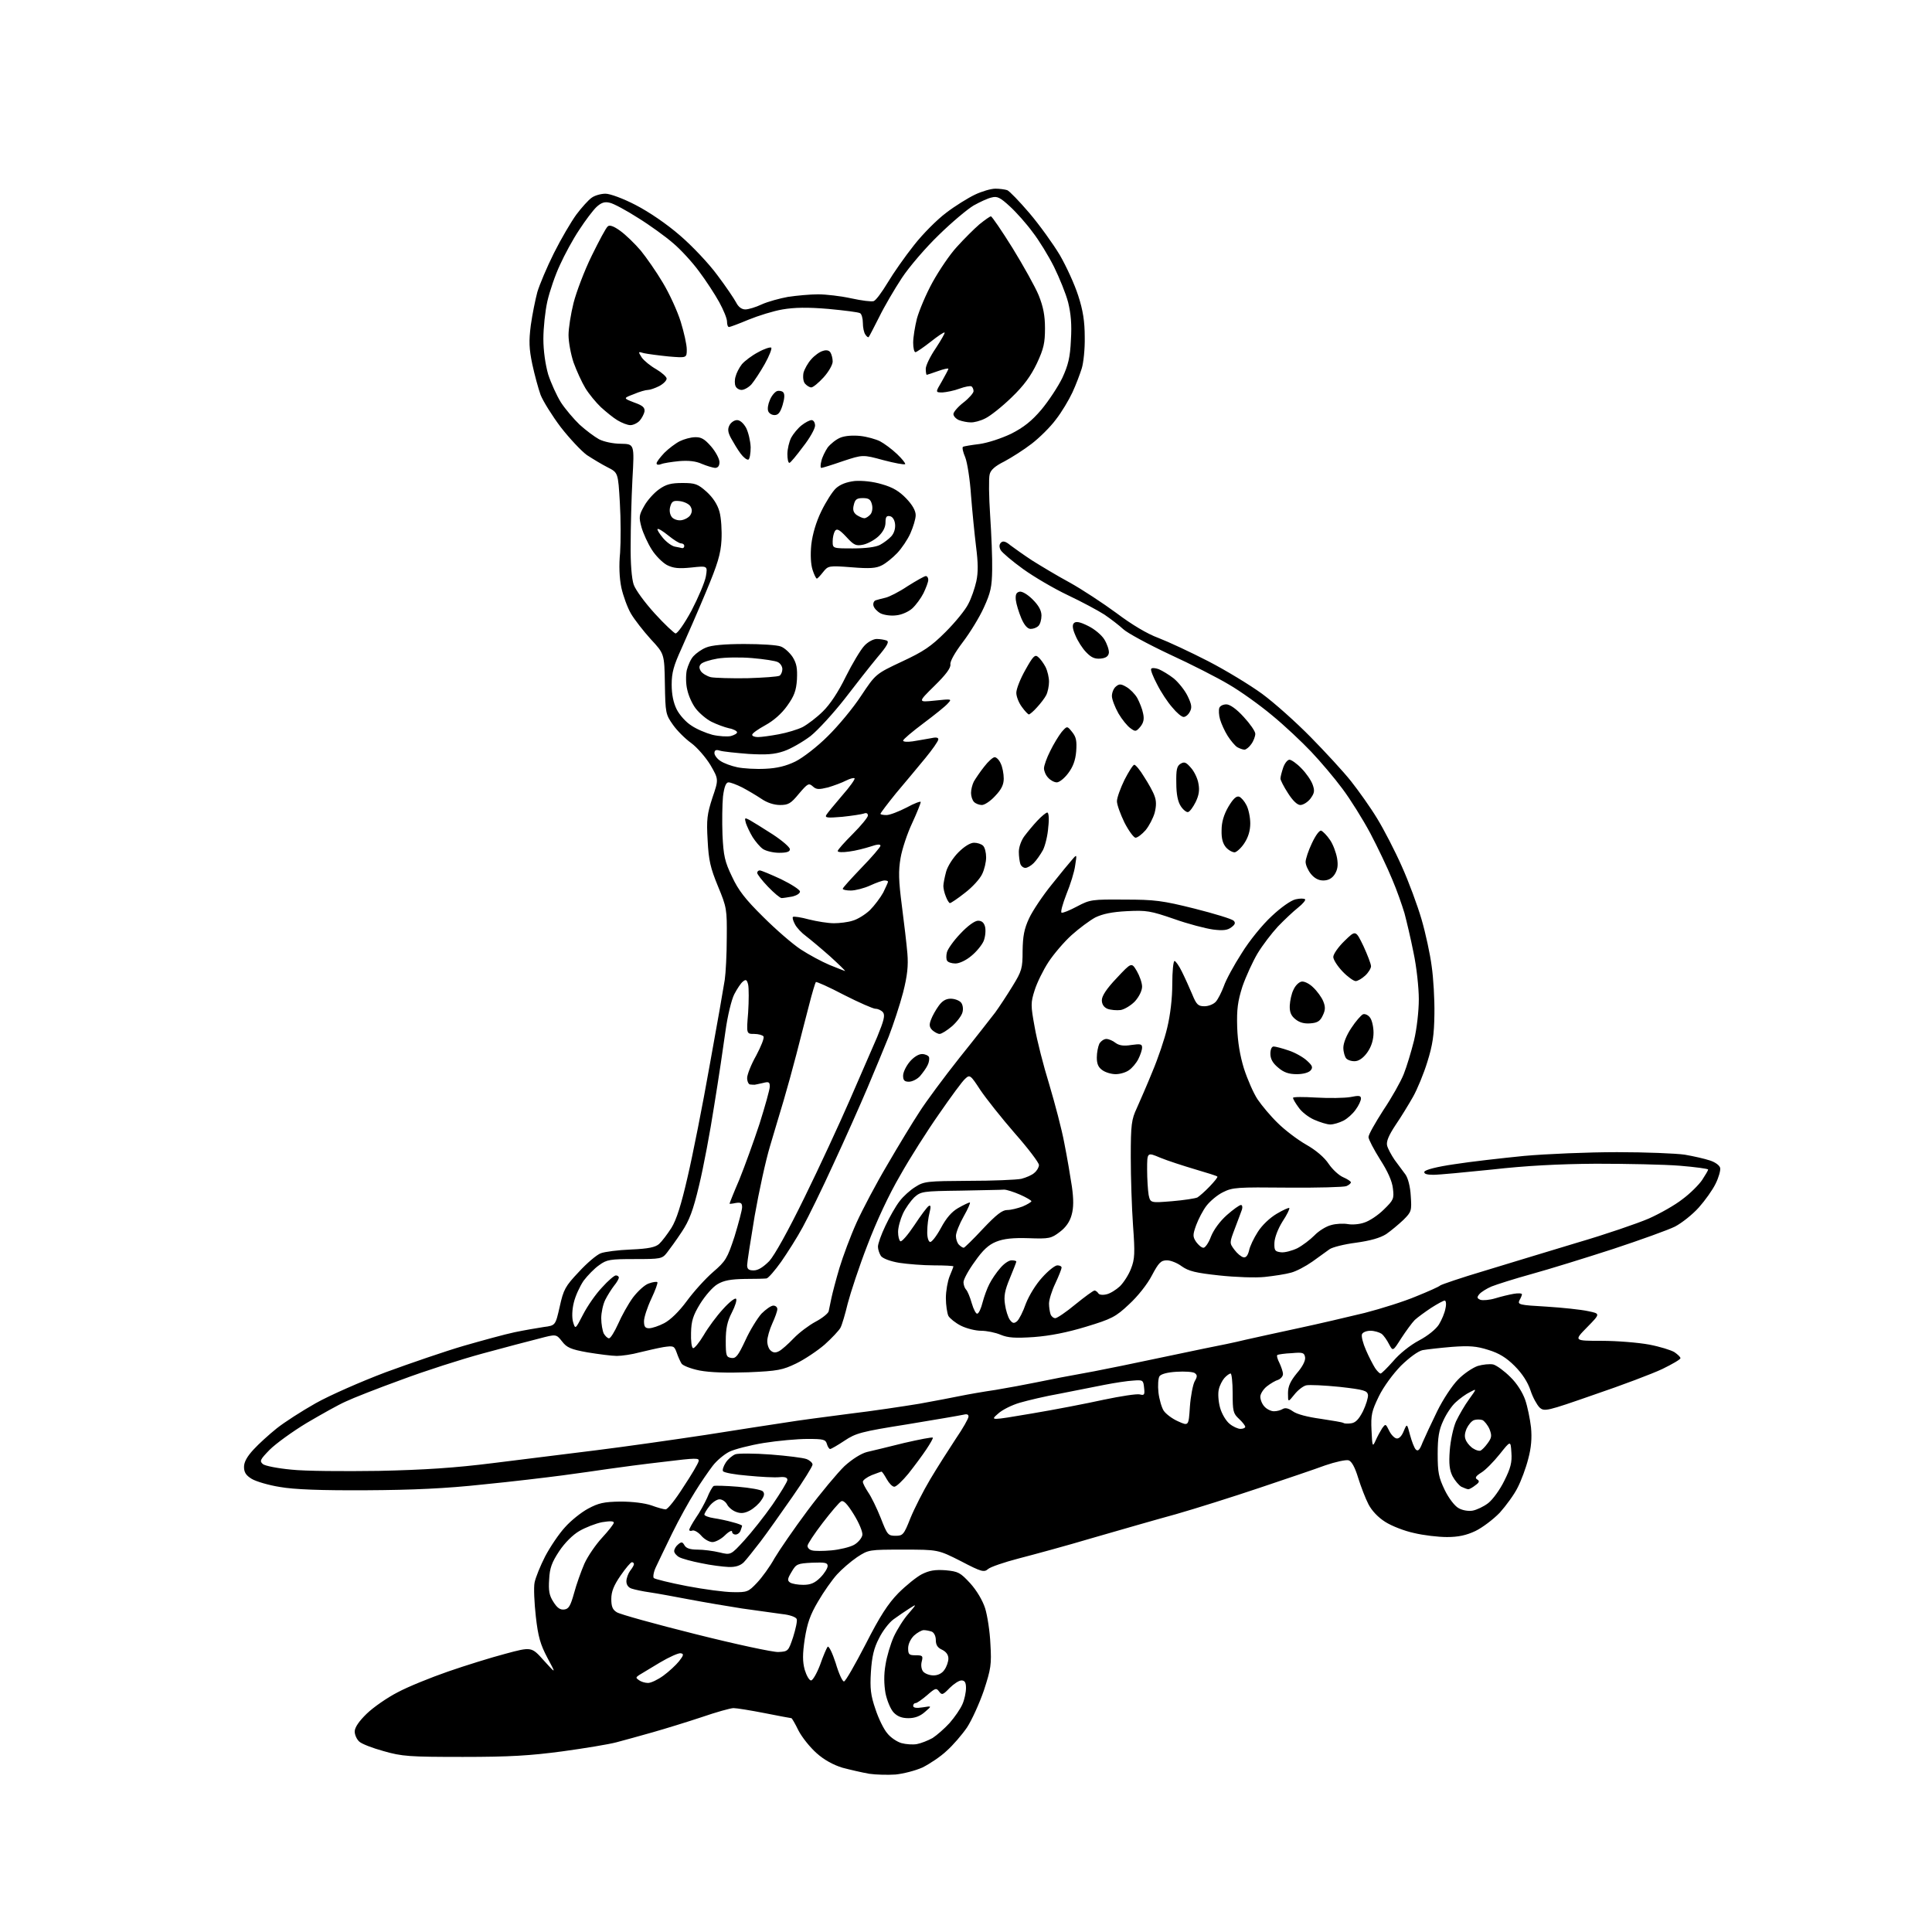 <?xml version="1.0" encoding="UTF-8" standalone="no"?>
<svg 
  version="1.1" 
  xmlns="http://www.w3.org/2000/svg" 
  xmlns:xlink="http://www.w3.org/1999/xlink" 
  xmlns:svg="http://www.w3.org/2000/svg"
  xmlns:rdf="http://www.w3.org/1999/02/22-rdf-syntax-ns#"
  xmlns:cc="http://creativecommons.org/ns#"
  xmlns:dc="http://purl.org/dc/elements/1.1/"
  viewBox="0 0 768 768"
  width="768"
  height="768"
>
<style>svg {background-color: white; }</style>"
<path stroke="none" fill="black" fill-rule="evenodd" d="M356.0,705.4C353.0,705.6 348.2,705.5 345.5,705.1C342.7,704.6 337.9,703.5 334.9,702.7C331.3,701.6 327.6,699.6 324.6,696.9C322.0,694.6 318.8,690.6 317.4,687.9C316.1,685.2 314.8,683.0 314.6,683.0C314.3,683.0 309.6,682.1 304.0,681.0C298.4,679.9 292.8,679.0 291.6,679.0C290.4,679.0 284.7,680.6 278.9,682.6C273.2,684.5 264.4,687.2 259.5,688.6C254.6,690.0 248.0,691.8 245.0,692.6C242.0,693.4 232.3,695.0 223.5,696.2C210.7,697.9 202.7,698.4 184.0,698.4C162.7,698.4 159.8,698.2 152.5,696.1C148.1,694.9 143.7,693.2 142.8,692.3C141.8,691.4 141.0,689.6 141.0,688.3C141.0,686.7 142.7,684.2 145.8,681.2C148.5,678.6 154.0,674.8 158.1,672.7C162.2,670.5 171.1,666.9 178.0,664.5C184.9,662.1 195.2,658.9 200.9,657.4C211.3,654.6 211.3,654.6 216.2,660.1C221.1,665.5 221.1,665.5 217.6,659.0C214.8,653.7 213.9,650.6 213.0,642.6C212.4,637.2 212.1,631.1 212.5,629.1C212.9,627.1 214.8,622.4 216.7,618.7C218.7,614.9 222.2,609.7 224.6,607.1C226.9,604.5 231.0,601.2 233.8,599.7C237.9,597.5 240.0,597.0 246.6,596.9C251.5,596.9 256.2,597.5 258.9,598.4C261.3,599.3 263.9,600.0 264.6,600.0C265.4,600.0 268.5,596.1 271.6,591.2C274.8,586.4 277.5,581.8 277.7,580.9C278.1,579.5 276.8,579.5 263.8,581.1C255.9,582.0 246.1,583.3 242.0,583.9C237.9,584.5 229.6,585.7 223.5,586.5C217.4,587.3 203.3,589.0 192.0,590.1C177.3,591.7 164.1,592.3 145.5,592.4C127.7,592.5 116.9,592.1 111.3,591.1C106.8,590.4 101.8,588.9 100.1,587.9C97.8,586.5 97.0,585.3 97.0,583.1C97.0,581.2 98.2,579.0 100.8,576.2C102.8,574.0 107.0,570.2 110.0,567.8C113.0,565.4 120.0,560.9 125.5,557.8C131.0,554.7 143.5,549.2 153.3,545.5C163.1,541.9 177.1,537.1 184.3,535.0C191.6,532.9 200.7,530.4 204.5,529.6C208.3,528.8 213.6,527.9 216.2,527.5C220.8,526.9 220.8,526.9 222.5,519.4C224.0,512.6 224.7,511.3 230.1,505.6C233.3,502.1 237.2,498.8 238.8,498.2C240.3,497.6 245.7,496.9 250.8,496.7C257.8,496.4 260.5,495.8 262.0,494.5C263.1,493.5 265.3,490.6 266.9,488.1C268.9,484.9 270.8,478.9 273.3,468.0C275.3,459.5 279.3,439.4 282.1,423.5C285.0,407.6 287.7,392.2 288.1,389.5C288.5,386.8 288.9,379.2 288.9,372.8C289.0,361.5 288.9,360.7 285.4,352.3C282.4,345.0 281.7,342.0 281.3,334.1C280.8,325.7 281.1,323.6 283.2,317.1C285.7,309.8 285.7,309.8 282.4,304.1C280.5,301.0 277.1,297.1 274.8,295.4C272.4,293.7 269.1,290.4 267.5,288.1C264.6,284.0 264.5,283.4 264.3,271.9C264.1,259.9 264.1,259.9 258.7,254.1C255.8,250.9 252.2,246.3 250.8,243.9C249.4,241.5 247.7,236.8 247.0,233.6C246.2,229.8 246.0,224.7 246.5,219.7C246.8,215.3 246.8,206.4 246.4,199.8C245.7,187.9 245.7,187.9 241.6,185.8C239.4,184.7 235.6,182.4 233.3,180.9C231.1,179.3 226.4,174.3 222.9,169.8C219.5,165.3 215.9,159.5 214.9,157.0C214.0,154.5 212.5,149.0 211.6,144.8C210.3,138.6 210.2,135.6 211.0,129.3C211.6,125.0 212.8,119.1 213.6,116.1C214.5,113.1 217.4,106.2 220.2,100.6C223.0,95.0 227.0,88.2 229.1,85.3C231.2,82.5 234.0,79.4 235.2,78.6C236.4,77.7 238.9,77.0 240.7,77.0C242.5,77.0 247.7,78.9 252.7,81.5C258.1,84.3 265.0,89.0 270.3,93.6C275.1,97.7 281.8,104.8 285.1,109.3C288.5,113.8 291.8,118.7 292.6,120.2C293.5,122.0 294.8,123.0 296.3,123.0C297.5,123.0 300.5,122.1 302.8,121.0C305.2,119.9 310.0,118.6 313.3,118.0C316.7,117.5 322.1,117.0 325.2,117.0C328.4,117.0 334.3,117.7 338.4,118.6C342.5,119.5 346.5,120.0 347.3,119.7C348.2,119.4 350.6,116.1 352.9,112.3C355.1,108.6 359.8,101.9 363.3,97.5C366.8,93.0 372.6,87.2 376.1,84.6C379.6,81.9 384.8,78.7 387.5,77.4C390.2,76.1 393.9,75.0 395.7,75.0C397.4,75.0 399.5,75.3 400.4,75.6C401.2,75.9 405.2,80.0 409.2,84.7C413.2,89.4 418.6,96.9 421.3,101.4C423.9,105.9 427.2,113.1 428.6,117.5C430.5,123.3 431.2,127.8 431.2,134.0C431.3,138.7 430.7,144.3 430.0,146.5C429.3,148.7 427.7,153.0 426.3,156.0C424.9,159.0 422.0,163.9 419.7,166.8C417.5,169.8 413.1,174.1 410.1,176.4C407.0,178.8 402.1,181.9 399.3,183.4C395.5,185.3 393.8,186.8 393.4,188.6C393.0,190.1 393.1,197.4 393.6,204.9C394.1,212.4 394.5,222.1 394.4,226.5C394.3,233.3 393.8,235.6 391.1,241.5C389.4,245.3 385.6,251.5 382.7,255.3C379.6,259.4 377.6,262.9 377.8,264.1C378.0,265.5 376.0,268.2 371.5,272.6C364.8,279.2 364.8,279.2 371.6,278.5C378.3,277.8 378.5,277.8 376.8,279.6C375.9,280.7 371.5,284.2 367.1,287.5C362.7,290.8 359.0,293.9 359.0,294.4C359.0,294.9 360.7,295.0 362.8,294.7C364.8,294.4 368.0,293.8 369.8,293.5C372.0,293.0 373.0,293.1 373.0,293.9C373.0,294.6 370.6,298.0 367.8,301.4C364.9,304.9 359.7,311.2 356.2,315.3C352.8,319.5 350.0,323.2 350.0,323.5C350.0,323.8 351.1,324.0 352.4,324.0C353.7,324.0 357.3,322.6 360.4,321.0C363.5,319.3 366.0,318.4 366.0,318.8C366.0,319.3 364.5,323.1 362.6,327.2C360.7,331.2 358.6,337.5 358.0,341.0C357.1,346.2 357.2,350.0 358.5,360.0C359.4,366.9 360.4,375.4 360.7,379.0C361.1,383.9 360.7,387.8 359.0,394.5C357.7,399.5 355.1,407.3 353.3,412.0C351.4,416.7 347.6,425.9 344.8,432.5C342.0,439.1 336.0,452.6 331.4,462.5C326.9,472.4 321.3,483.8 319.1,487.8C316.9,491.9 313.0,498.0 310.5,501.6C308.0,505.1 305.4,508.1 304.7,508.2C304.0,508.3 300.1,508.4 296.0,508.4C290.4,508.5 287.7,509.0 285.2,510.5C283.3,511.6 280.3,515.1 278.3,518.3C275.5,522.9 274.8,525.1 274.7,529.8C274.6,532.9 274.9,535.7 275.5,535.9C276.0,536.1 277.9,533.8 279.7,530.8C281.5,527.7 284.9,523.1 287.4,520.4C289.8,517.7 292.2,515.8 292.6,516.3C293.0,516.7 292.3,519.1 290.9,521.8C289.1,525.3 288.5,528.1 288.5,533.0C288.5,538.9 288.7,539.5 290.7,539.8C292.5,540.1 293.4,539.0 296.3,532.8C298.1,528.8 301.1,524.0 302.7,522.2C304.4,520.5 306.5,519.0 307.4,519.0C308.3,519.0 309.0,519.6 309.0,520.4C309.0,521.2 308.1,523.7 307.0,526.1C305.9,528.5 305.0,531.7 305.0,533.1C305.0,534.6 305.6,536.3 306.4,536.9C307.4,537.8 308.4,537.8 309.7,537.1C310.7,536.6 313.3,534.3 315.5,532.0C317.7,529.7 321.6,526.8 324.2,525.4C326.7,524.1 329.1,522.2 329.4,521.3C329.6,520.3 330.1,517.9 330.5,516.0C330.9,514.1 332.3,508.7 333.7,504.0C335.1,499.4 338.1,491.3 340.5,486.0C342.9,480.7 348.4,470.3 352.8,462.9C357.1,455.5 362.8,446.1 365.5,442.0C368.1,437.9 375.3,428.2 381.4,420.5C387.6,412.8 393.9,404.7 395.6,402.5C397.2,400.3 400.3,395.6 402.5,392.0C406.2,386.0 406.5,384.9 406.5,378.0C406.6,372.1 407.1,369.3 409.1,365.0C410.5,362.0 414.6,355.9 418.1,351.6C421.6,347.2 425.3,342.7 426.3,341.6C428.1,339.5 428.1,339.6 427.4,344.0C427.1,346.5 425.5,351.6 423.9,355.5C422.4,359.4 421.5,362.6 422.0,362.8C422.5,363.0 425.2,361.9 428.2,360.3C433.3,357.6 434.1,357.5 447.0,357.6C459.0,357.6 462.1,358.0 474.9,361.2C482.8,363.2 489.7,365.3 490.4,366.0C491.2,366.8 491.0,367.5 489.5,368.6C488.0,369.8 486.1,370.0 482.2,369.5C479.3,369.1 472.3,367.3 466.7,365.3C457.4,362.1 455.8,361.8 448.0,362.2C442.0,362.5 438.3,363.3 435.4,364.7C433.2,365.9 429.0,369.0 426.0,371.7C423.1,374.3 418.9,379.2 416.8,382.4C414.7,385.6 412.2,390.7 411.3,393.6C409.7,398.6 409.7,399.6 411.3,408.3C412.2,413.5 414.8,423.7 417.1,431.1C419.3,438.5 422.1,449.0 423.1,454.5C424.2,460.0 425.5,467.7 426.1,471.7C426.8,476.7 426.8,480.1 426.0,482.9C425.3,485.6 423.7,487.9 421.3,489.7C417.9,492.3 417.1,492.5 408.9,492.2C402.6,492.0 399.0,492.4 396.0,493.6C393.0,494.8 390.7,496.9 387.5,501.5C385.0,504.9 383.0,508.6 383.0,509.7C383.0,510.7 383.5,512.1 384.0,512.6C384.6,513.2 385.6,515.6 386.3,518.1C387.0,520.5 388.0,522.4 388.5,522.2C389.1,522.1 390.0,520.1 390.6,517.7C391.2,515.4 392.4,512.1 393.3,510.4C394.2,508.6 396.1,505.8 397.6,504.1C399.0,502.4 401.0,501.0 402.1,501.0C403.1,501.0 404.0,501.2 404.0,501.5C404.0,501.8 402.8,504.8 401.4,508.2C399.4,513.0 399.0,515.3 399.5,518.5C399.8,520.8 400.7,523.6 401.4,524.6C402.5,526.1 403.1,526.2 404.3,525.2C405.1,524.5 406.7,521.4 407.8,518.2C409.1,514.9 411.8,510.5 414.3,507.8C416.7,505.1 419.4,503.0 420.3,503.0C421.3,503.0 422.0,503.4 422.0,503.9C422.0,504.4 420.9,507.2 419.5,510.2C418.1,513.1 417.0,516.7 417.0,518.2C417.0,519.6 417.3,521.5 417.6,522.4C417.9,523.3 418.8,524.0 419.5,524.0C420.2,524.0 423.9,521.5 427.5,518.5C431.2,515.5 434.6,513.0 435.1,513.0C435.5,513.0 436.2,513.5 436.6,514.1C436.9,514.7 438.3,514.9 439.9,514.5C441.3,514.2 443.7,512.7 445.2,511.3C446.7,509.8 448.7,506.7 449.6,504.3C451.1,500.5 451.2,498.1 450.4,487.2C449.9,480.2 449.5,468.0 449.5,460.0C449.5,446.9 449.8,445.0 451.9,440.5C453.1,437.8 456.0,431.2 458.1,426.0C460.3,420.8 463.0,412.9 464.0,408.5C465.2,403.5 466.0,397.0 466.0,391.2C466.0,386.2 466.4,382.0 466.9,382.0C467.3,382.0 468.7,383.9 469.8,386.2C471.0,388.6 472.8,392.6 473.9,395.2C475.6,399.4 476.3,400.0 478.8,400.0C480.4,400.0 482.4,399.2 483.3,398.2C484.2,397.2 485.6,394.4 486.5,392.0C487.3,389.6 490.5,383.7 493.6,378.9C496.6,374.0 501.9,367.5 505.5,364.2C509.2,360.7 513.2,357.9 515.0,357.5C516.7,357.1 518.4,357.1 518.8,357.5C519.1,357.8 517.9,359.3 516.0,360.8C514.1,362.3 510.5,365.7 508.0,368.3C505.5,371.0 501.9,375.7 499.9,379.0C498.0,382.2 495.3,388.1 493.9,392.1C492.0,398.1 491.6,401.2 491.8,408.3C492.0,414.2 492.9,419.6 494.5,424.8C495.9,429.1 498.3,434.6 499.9,437.0C501.6,439.5 505.1,443.7 507.9,446.4C510.6,449.1 515.7,453.0 519.2,455.0C523.1,457.2 526.5,460.1 528.2,462.7C529.7,464.9 532.3,467.3 534.0,468.0C535.6,468.7 537.0,469.6 537.0,470.0C537.0,470.4 536.2,471.1 535.2,471.5C534.3,471.9 523.8,472.2 511.9,472.1C491.7,471.9 490.0,472.0 486.2,473.9C483.9,475.0 481.0,477.5 479.6,479.3C478.2,481.1 476.4,484.6 475.5,487.0C474.1,490.9 474.1,491.6 475.5,493.7C476.4,494.9 477.6,496.0 478.4,496.0C479.1,496.0 480.5,494.0 481.4,491.5C482.5,488.8 484.9,485.5 487.7,483.0C490.2,480.8 492.7,479.0 493.3,479.0C493.8,479.0 494.0,479.8 493.7,480.8C493.4,481.7 492.1,485.1 490.9,488.3C488.7,494.1 488.7,494.1 490.7,496.8C491.8,498.3 493.4,499.6 494.3,499.8C495.3,500.0 496.0,499.1 496.5,497.2C496.8,495.5 498.4,492.2 500.0,489.7C501.7,487.0 504.8,484.1 507.5,482.5C510.0,481.0 512.3,480.0 512.5,480.2C512.8,480.4 511.6,482.9 509.8,485.6C508.0,488.5 506.7,491.9 506.6,494.0C506.5,497.1 506.8,497.5 509.2,497.8C510.6,498.0 513.6,497.2 515.7,496.2C517.8,495.1 520.8,492.8 522.5,491.1C524.1,489.4 527.1,487.5 529.1,487.0C531.1,486.4 534.1,486.3 535.8,486.6C537.5,486.9 540.4,486.7 542.3,486.0C544.3,485.4 547.8,483.1 550.1,480.8C554.0,477.0 554.2,476.5 553.7,472.4C553.4,469.6 551.7,465.7 548.6,460.9C546.1,456.9 544.0,452.9 544.0,452.0C544.0,451.0 546.7,446.3 549.9,441.3C553.2,436.4 556.8,430.0 558.0,427.0C559.2,424.0 561.0,418.0 562.1,413.6C563.2,409.0 564.0,401.9 564.0,397.2C564.0,392.6 563.1,384.3 561.9,378.7C560.8,373.1 559.1,366.0 558.3,363.0C557.4,360.0 555.3,353.9 553.4,349.5C551.6,345.1 547.7,336.9 544.7,331.2C541.7,325.6 536.7,317.6 533.6,313.5C530.5,309.3 524.9,302.7 521.2,298.8C517.5,294.9 510.5,288.3 505.6,284.3C500.7,280.2 493.0,274.7 488.5,272.1C484.0,269.4 473.4,264.0 464.9,260.1C456.4,256.1 448.1,251.6 446.5,250.1C444.9,248.6 441.5,246.0 439.0,244.3C436.5,242.7 430.0,239.2 424.5,236.6C419.0,234.0 411.0,229.3 406.7,226.2C402.4,223.1 398.4,219.7 397.8,218.7C397.1,217.4 397.2,216.4 397.9,215.7C398.7,214.9 399.8,215.2 401.7,216.8C403.3,218.0 407.1,220.7 410.3,222.8C413.5,224.8 420.1,228.8 425.1,231.5C430.0,234.2 438.5,239.8 443.8,243.7C449.9,248.3 456.1,252.0 460.5,253.6C464.4,255.1 473.2,259.2 480.2,262.8C487.2,266.4 496.9,272.3 501.7,275.8C506.6,279.4 515.2,287.1 521.0,293.0C526.8,298.9 534.1,306.8 537.1,310.6C540.1,314.4 544.8,321.0 547.4,325.3C550.1,329.7 554.5,338.2 557.2,344.3C560.0,350.5 563.5,360.0 565.1,365.5C566.7,371.0 568.5,379.3 569.1,384.0C569.8,388.7 570.3,397.3 570.2,403.1C570.1,411.4 569.5,415.4 567.4,422.1C566.0,426.7 563.4,433.0 561.7,436.0C560.0,439.0 556.9,444.1 554.7,447.3C552.0,451.4 551.0,453.8 551.4,455.4C551.7,456.6 553.1,459.2 554.4,461.1C555.8,463.0 557.7,465.6 558.7,466.9C559.7,468.3 560.6,471.7 560.8,475.4C561.2,481.3 561.1,481.7 557.9,484.9C556.0,486.7 552.9,489.3 551.0,490.6C548.6,492.1 544.8,493.2 539.0,494.0C534.3,494.6 529.6,495.8 528.5,496.6C527.4,497.4 524.3,499.6 521.7,501.5C519.0,503.4 515.2,505.4 513.2,505.9C511.1,506.5 506.5,507.2 502.8,507.6C499.2,508.0 491.0,507.7 484.6,507.0C475.3,506.0 472.5,505.3 469.8,503.4C468.1,502.1 465.4,501.0 463.9,501.0C461.5,501.0 460.6,501.9 457.9,507.0C456.1,510.5 452.2,515.4 448.8,518.5C443.5,523.5 441.9,524.3 431.7,527.4C424.1,529.7 417.5,531.0 411.0,531.5C403.5,532.0 400.7,531.8 397.8,530.6C395.7,529.7 392.2,529.0 390.0,529.0C387.8,529.0 384.2,528.1 382.0,527.0C379.8,525.9 377.6,524.1 377.0,523.1C376.5,522.0 376.0,518.8 376.0,516.0C376.0,513.2 376.7,509.3 377.5,507.3C378.3,505.4 379.0,503.6 379.0,503.4C379.0,503.2 375.5,503.0 371.2,503.0C367.0,503.0 360.8,502.5 357.5,502.0C353.9,501.4 351.0,500.3 350.2,499.3C349.6,498.4 349.0,496.7 349.0,495.6C349.0,494.4 350.3,490.7 352.0,487.2C353.6,483.8 356.1,479.4 357.6,477.5C359.0,475.6 361.9,473.0 363.9,471.8C367.3,469.6 368.6,469.5 385.0,469.4C394.6,469.4 404.1,469.0 406.0,468.6C407.9,468.1 410.3,467.1 411.2,466.2C412.2,465.4 413.0,464.0 413.0,463.1C413.0,462.2 408.7,456.5 403.4,450.5C398.1,444.4 392.0,436.7 389.7,433.3C385.8,427.3 385.5,427.1 383.7,428.8C382.6,429.7 378.0,436.0 373.3,442.8C368.6,449.5 361.6,460.5 357.8,467.3C353.4,474.8 348.4,485.5 344.8,495.0C341.5,503.5 338.1,513.9 337.0,518.1C336.0,522.3 334.7,526.7 334.1,527.8C333.5,528.9 330.7,531.9 327.8,534.5C324.9,537.0 319.8,540.4 316.5,542.0C311.1,544.6 309.2,545.0 297.5,545.5C288.9,545.8 282.4,545.6 278.1,544.8C274.6,544.1 271.3,542.8 270.9,542.0C270.4,541.2 269.5,539.2 269.0,537.7C268.0,535.0 267.8,534.9 263.7,535.5C261.4,535.9 257.1,536.9 254.2,537.6C251.3,538.4 247.2,539.0 245.2,539.0C243.2,539.0 237.9,538.3 233.6,537.6C226.9,536.4 225.3,535.7 223.4,533.2C221.1,530.3 221.1,530.3 214.3,532.1C210.6,533.0 200.5,535.7 192.0,538.0C183.5,540.3 168.8,545.0 159.5,548.5C150.1,551.9 140.2,555.8 137.5,557.1C134.7,558.3 127.8,562.2 122.0,565.6C116.2,569.1 109.6,573.9 107.2,576.3C103.4,580.2 103.1,580.8 104.5,582.0C105.3,582.7 110.4,583.7 115.8,584.2C121.1,584.8 136.8,584.9 150.5,584.7C168.9,584.3 180.9,583.5 196.0,581.6C207.3,580.2 225.7,577.9 237.0,576.5C248.3,575.1 267.9,572.3 280.5,570.4C293.1,568.4 307.4,566.2 312.1,565.5C316.9,564.7 328.3,563.2 337.6,562.0C346.9,560.9 359.4,559.0 365.5,558.0C371.6,556.9 378.9,555.5 381.8,554.9C384.7,554.3 391.0,553.2 395.8,552.5C400.6,551.7 407.6,550.4 411.5,549.6C415.4,548.8 419.9,547.9 421.5,547.6C423.1,547.3 429.2,546.2 435.0,545.1C440.8,544.0 450.9,541.9 457.5,540.5C464.1,539.1 473.8,537.1 479.0,536.0C484.2,535.0 491.4,533.5 495.0,532.6C498.6,531.8 508.0,529.7 516.0,528.0C524.0,526.3 535.9,523.5 542.5,521.9C549.1,520.2 558.3,517.3 563.0,515.3C567.7,513.4 572.0,511.5 572.5,511.0C573.0,510.6 580.9,507.9 590.0,505.2C599.1,502.4 615.7,497.4 626.9,494.0C638.2,490.7 651.0,486.3 655.4,484.4C659.9,482.4 665.9,479.0 668.8,476.7C671.8,474.5 675.3,471.0 676.6,469.1C677.9,467.1 679.0,465.3 679.0,464.9C679.0,464.6 673.9,463.9 667.8,463.4C661.6,462.9 646.6,462.6 634.5,462.6C619.5,462.7 606.4,463.4 593.2,464.9C582.5,466.0 572.0,467.0 569.8,467.0C567.1,467.0 566.0,466.6 566.2,465.8C566.5,465.0 571.2,463.8 578.1,462.8C584.4,461.8 596.8,460.4 605.8,459.5C614.7,458.7 631.4,458.0 642.8,458.0C654.2,458.0 666.3,458.5 669.7,459.0C673.2,459.6 677.6,460.6 679.7,461.3C681.9,462.0 683.6,463.3 683.8,464.3C684.0,465.2 683.2,468.1 682.0,470.5C680.8,473.0 677.8,477.2 675.3,480.0C672.8,482.8 668.5,486.2 665.8,487.6C663.2,488.9 652.1,492.9 641.2,496.5C630.4,500.0 615.9,504.5 609.0,506.4C602.1,508.3 594.9,510.6 592.9,511.4C591.0,512.2 588.8,513.6 588.1,514.4C587.0,515.7 587.1,516.1 588.5,516.7C589.5,517.0 592.1,516.8 594.4,516.1C596.7,515.4 600.0,514.6 601.8,514.3C603.5,514.0 605.0,514.1 605.0,514.5C605.0,514.8 604.6,515.9 604.0,516.9C603.2,518.6 604.0,518.8 614.7,519.4C621.1,519.8 628.6,520.6 631.3,521.2C636.2,522.2 636.2,522.2 630.9,527.6C625.6,533.0 625.6,533.0 636.7,533.0C642.8,533.0 651.3,533.7 655.6,534.5C659.8,535.3 664.3,536.7 665.6,537.5C666.9,538.4 668.0,539.4 668.0,539.9C668.0,540.4 664.7,542.3 660.8,544.2C656.8,546.1 644.6,550.7 633.7,554.4C614.8,561.0 613.9,561.2 612.0,559.5C611.0,558.5 609.3,555.5 608.4,552.7C607.3,549.4 605.1,546.0 602.1,543.0C598.8,539.7 595.9,537.9 591.6,536.6C586.9,535.1 584.1,534.9 577.2,535.4C572.4,535.8 567.2,536.4 565.5,536.7C563.7,537.1 560.3,539.6 556.9,542.9C553.7,546.2 550.0,551.2 548.1,555.1C545.3,560.9 544.9,562.4 545.2,568.6C545.5,575.1 545.6,575.3 546.8,572.7C547.5,571.1 548.7,568.9 549.4,567.8C550.8,565.9 550.8,565.9 552.2,568.7C552.9,570.2 554.2,571.6 555.1,571.8C556.1,572.0 557.2,570.9 558.0,568.9C559.3,565.8 559.3,565.8 560.5,570.4C561.2,573.0 562.2,575.6 562.8,576.2C563.7,577.1 564.4,576.3 565.5,573.4C566.4,571.3 569.0,565.7 571.3,561.0C573.6,556.3 577.3,550.7 579.6,548.4C581.8,546.1 585.4,543.7 587.4,543.0C589.4,542.4 592.2,542.1 593.6,542.4C595.0,542.8 598.0,545.0 600.4,547.4C603.0,549.9 605.3,553.6 606.3,556.5C607.2,559.1 608.2,564.0 608.6,567.4C609.0,571.6 608.7,575.5 607.5,579.9C606.6,583.5 604.7,588.6 603.3,591.3C602.0,594.0 598.7,598.5 596.2,601.3C593.6,604.0 589.2,607.3 586.5,608.6C582.9,610.3 579.7,611.0 575.2,611.0C571.7,611.0 565.8,610.3 562.1,609.4C558.3,608.6 553.2,606.6 550.7,605.0C547.8,603.2 545.3,600.5 544.0,598.0C542.8,595.7 541.0,591.0 539.9,587.5C538.6,583.2 537.3,580.9 536.1,580.5C535.0,580.2 530.9,581.1 526.8,582.5C522.8,584.0 510.9,588.0 500.5,591.5C490.1,595.0 475.2,599.7 467.5,601.9C459.8,604.0 444.9,608.3 434.5,611.3C424.1,614.4 410.8,618.0 405.0,619.5C399.2,621.0 393.7,622.9 392.8,623.7C391.2,625.1 390.2,624.9 382.0,620.6C372.9,616.0 372.9,616.0 359.1,616.0C345.4,616.0 345.3,616.0 340.7,619.0C338.2,620.7 334.6,623.8 332.7,625.9C330.8,628.0 327.4,632.8 325.2,636.6C322.0,642.0 320.9,645.3 319.9,651.5C319.0,657.6 319.0,660.5 319.9,663.8C320.6,666.1 321.7,668.0 322.4,668.0C323.1,668.0 324.7,665.2 326.0,661.8C327.2,658.3 328.6,655.1 329.0,654.6C329.5,654.2 330.9,657.1 332.2,661.1C333.4,665.2 334.9,668.5 335.5,668.4C336.1,668.4 339.9,661.7 344.1,653.6C349.8,642.4 353.0,637.5 357.1,633.3C360.1,630.3 364.3,626.9 366.4,625.8C369.4,624.3 371.6,623.9 375.9,624.2C381.0,624.7 381.7,625.1 385.7,629.4C388.3,632.3 390.6,636.2 391.6,639.3C392.5,642.2 393.5,648.6 393.7,653.5C394.2,661.7 393.9,663.4 391.1,672.0C389.3,677.2 386.3,683.8 384.4,686.7C382.4,689.6 378.8,693.8 376.3,696.0C373.9,698.3 369.5,701.2 366.7,702.6C363.8,703.9 359.0,705.1 356.0,705.4zM364.5,693.3C366.1,693.0 368.9,691.9 370.7,690.9C372.4,689.8 375.5,687.1 377.5,684.9C379.5,682.6 381.8,679.3 382.6,677.4C383.4,675.6 384.0,672.7 384.0,671.0C384.0,668.8 383.5,668.0 382.2,668.0C381.2,668.0 379.1,669.4 377.5,671.0C374.8,673.8 374.4,673.9 373.3,672.4C372.2,670.9 371.8,671.0 368.5,673.9C366.5,675.6 364.5,677.0 364.0,677.0C363.4,677.0 363.0,677.5 363.0,678.1C363.0,678.9 364.3,679.1 366.8,678.7C370.5,678.1 370.5,678.1 367.7,680.5C365.8,682.2 363.7,683.0 361.1,683.0C358.5,683.0 356.7,682.3 355.2,680.7C354.0,679.4 352.6,676.0 352.0,673.1C351.4,669.6 351.3,665.7 352.0,661.8C352.5,658.5 354.0,653.5 355.3,650.6C356.6,647.8 359.2,643.6 361.1,641.5C364.5,637.5 364.5,637.5 361.5,639.4C359.9,640.4 357.0,642.4 355.2,643.7C353.4,645.0 350.8,648.4 349.4,651.3C347.4,655.1 346.6,658.5 346.2,664.6C345.8,671.2 346.1,673.9 348.0,679.4C349.2,683.1 351.3,687.4 352.7,689.0C354.0,690.7 356.6,692.4 358.3,692.9C360.1,693.4 362.9,693.6 364.5,693.3zM257.6,669.0C258.8,669.0 261.5,667.7 263.7,666.1C265.9,664.5 268.7,661.9 269.9,660.4C271.8,658.0 271.9,657.4 270.6,657.2C269.8,657.0 266.0,658.7 262.3,660.9C258.6,663.1 254.8,665.4 254.0,665.9C252.7,666.8 252.7,667.0 254.0,667.9C254.8,668.5 256.4,669.0 257.6,669.0zM371.1,666.0C372.8,666.0 374.5,665.2 375.4,663.8C376.3,662.6 377.0,660.5 377.0,659.3C377.0,657.8 376.1,656.6 374.5,655.8C372.7,655.0 372.0,653.9 372.0,651.9C372.0,650.4 371.3,649.0 370.4,648.6C369.5,648.3 368.1,648.0 367.2,648.0C366.4,648.0 364.6,649.0 363.3,650.2C362.0,651.5 361.0,653.5 361.0,655.2C361.0,657.7 361.4,658.0 364.0,658.0C366.7,658.0 367.0,658.2 366.4,660.5C366.0,662.0 366.3,663.7 367.0,664.5C367.7,665.3 369.5,666.0 371.1,666.0zM309.4,656.7C313.3,656.5 313.4,656.4 315.3,650.7C316.3,647.5 317.0,644.3 316.7,643.6C316.4,642.8 313.9,641.9 310.8,641.6C307.9,641.2 300.8,640.2 295.0,639.4C289.2,638.5 279.8,636.9 274.0,635.8C268.2,634.7 261.2,633.4 258.4,633.0C255.5,632.6 252.3,631.9 251.1,631.5C249.8,631.1 249.0,630.0 249.0,628.6C249.0,627.4 249.7,625.5 250.5,624.4C251.3,623.4 252.0,622.2 252.0,621.8C252.0,621.3 251.6,621.0 251.2,621.0C250.7,621.0 248.7,623.4 246.7,626.3C244.0,630.2 243.0,632.7 243.0,635.6C243.0,638.6 243.5,639.9 245.2,640.9C246.4,641.7 260.5,645.6 276.5,649.6C292.4,653.6 307.3,656.8 309.4,656.7zM224.3,639.8C226.1,639.6 226.8,638.3 228.2,633.3C229.1,629.9 231.0,624.6 232.3,621.6C233.7,618.5 236.9,613.9 239.4,611.2C241.9,608.5 244.0,605.8 244.0,605.3C244.0,604.6 242.4,604.6 239.3,605.1C236.8,605.6 232.7,607.2 230.3,608.6C227.7,610.1 224.5,613.3 222.3,616.6C219.4,621.0 218.5,623.3 218.3,627.8C218.0,632.3 218.3,634.2 220.0,636.8C221.5,639.2 222.7,640.0 224.3,639.8zM291.4,632.9C297.0,633.0 297.5,632.8 300.9,629.2C302.9,627.1 306.1,622.7 307.9,619.4C309.8,616.2 315.7,607.6 321.0,600.5C326.3,593.4 333.0,585.4 335.7,582.8C338.8,580.0 342.3,577.8 344.6,577.2C346.8,576.7 353.4,575.1 359.4,573.6C365.5,572.2 370.6,571.2 370.8,571.5C371.0,571.7 369.8,573.8 368.2,576.2C366.6,578.6 363.4,582.9 361.1,585.8C358.8,588.6 356.3,591.0 355.5,591.0C354.7,591.0 353.4,589.6 352.5,588.0C351.6,586.4 350.7,585.0 350.4,585.0C350.2,585.0 348.4,585.7 346.5,586.4C344.6,587.2 343.0,588.4 343.0,589.0C343.0,589.7 344.0,591.5 345.1,593.2C346.3,594.9 348.5,599.4 350.1,603.4C352.7,610.1 353.0,610.5 356.0,610.5C358.9,610.5 359.3,610.1 361.9,603.5C363.5,599.6 367.0,592.7 369.8,588.0C372.6,583.3 377.2,576.1 379.9,572.0C382.7,567.9 385.0,563.9 385.0,563.1C385.0,562.2 384.3,562.0 382.8,562.4C381.5,562.7 371.5,564.4 360.6,566.2C342.3,569.1 340.2,569.7 335.7,572.7C333.0,574.5 330.4,576.0 330.0,576.0C329.6,576.0 329.0,575.1 328.7,574.0C328.2,572.2 327.3,572.0 321.0,572.0C317.0,572.0 309.2,572.7 303.6,573.6C298.1,574.5 291.9,576.1 289.9,577.1C287.9,578.1 284.9,580.6 283.3,582.7C281.7,584.8 278.5,589.4 276.3,593.0C274.0,596.6 269.9,604.0 267.2,609.5C264.5,615.0 261.6,621.1 260.7,623.0C259.8,624.9 259.5,626.9 259.9,627.3C260.3,627.7 266.3,629.2 273.1,630.5C279.9,631.8 288.2,632.9 291.4,632.9zM319.3,630.0C322.2,630.0 323.9,629.3 326.1,627.1C327.7,625.5 329.0,623.4 329.0,622.5C329.0,621.2 328.0,621.0 322.8,621.2C317.0,621.5 316.5,621.7 314.7,624.8C313.0,627.6 312.9,628.3 314.1,629.1C314.9,629.6 317.2,630.0 319.3,630.0zM289.6,622.9C287.3,622.8 282.5,622.2 278.8,621.4C275.1,620.7 271.1,619.6 270.0,619.0C268.9,618.4 268.0,617.3 268.0,616.6C268.0,615.8 268.7,614.6 269.6,613.9C270.9,612.8 271.3,612.9 272.1,614.3C272.8,615.5 274.4,616.0 277.3,616.0C279.6,616.0 283.5,616.5 286.0,617.1C290.5,618.2 290.5,618.2 295.9,612.3C298.8,609.1 303.9,602.7 307.1,598.1C310.3,593.4 313.0,589.0 313.0,588.3C313.0,587.3 312.0,587.0 309.8,587.2C308.0,587.4 302.3,587.1 297.2,586.6C292.2,586.2 287.7,585.4 287.4,584.8C287.1,584.3 287.6,582.8 288.5,581.4C289.4,580.0 291.1,578.6 292.3,578.1C293.5,577.7 299.8,577.7 306.4,578.2C312.9,578.7 319.3,579.5 320.6,580.0C321.9,580.5 323.0,581.5 323.0,582.2C323.0,582.9 319.4,588.7 315.0,595.0C310.6,601.3 304.9,609.4 302.3,612.8C299.6,616.3 296.6,620.1 295.6,621.1C294.2,622.4 292.3,623.0 289.6,622.9zM330.5,616.3C333.8,616.0 337.9,615.0 339.5,614.1C341.1,613.2 342.6,611.4 342.8,610.2C343.0,609.0 341.5,605.4 339.4,602.0C336.8,597.8 335.3,596.3 334.4,596.8C333.6,597.2 330.3,601.1 327.0,605.4C323.7,609.7 321.0,613.8 321.0,614.5C321.0,615.3 321.8,616.1 322.8,616.3C323.7,616.6 327.2,616.6 330.5,616.3zM283.2,613.0C282.0,613.0 280.0,611.9 278.8,610.5C277.6,609.1 276.0,608.2 275.3,608.4C274.6,608.7 274.0,608.6 274.0,608.1C274.0,607.7 275.2,605.5 276.6,603.4C278.1,601.3 280.1,597.6 281.1,595.4C282.0,593.1 283.2,591.0 283.7,590.7C284.1,590.5 288.5,590.6 293.3,591.0C298.1,591.4 302.6,592.2 303.2,592.8C304.0,593.6 303.9,594.6 302.6,596.4C301.7,597.8 299.7,599.6 298.0,600.5C295.9,601.6 294.4,601.7 292.6,601.0C291.2,600.5 289.6,599.2 289.0,598.0C288.4,596.9 287.1,596.0 286.0,596.0C285.0,596.0 283.2,597.2 282.1,598.6C280.9,600.1 280.0,601.6 280.0,602.1C280.0,602.5 281.7,603.2 283.8,603.5C285.8,603.8 289.2,604.5 291.2,605.1C293.3,605.6 295.0,606.3 295.0,606.5C295.0,606.7 294.7,607.5 294.4,608.4C294.1,609.3 293.2,610.0 292.4,610.0C291.6,610.0 291.0,609.5 291.0,608.8C291.0,608.2 289.7,608.8 288.2,610.3C286.7,611.8 284.4,613.0 283.2,613.0zM585.4,600.5C587.0,600.2 589.8,598.9 591.6,597.5C593.4,596.1 596.3,592.1 598.0,588.6C600.5,583.6 601.1,581.3 600.8,577.4C600.5,572.6 600.5,572.6 596.2,578.0C593.8,581.0 590.5,584.4 588.8,585.4C586.6,586.8 586.2,587.5 587.2,588.1C588.2,588.7 588.1,589.3 586.5,590.4C585.4,591.3 584.1,592.0 583.7,592.0C583.2,592.0 582.0,591.5 580.9,591.0C579.9,590.4 578.3,588.5 577.4,586.8C576.2,584.4 575.9,581.9 576.3,576.6C576.6,572.6 577.7,567.5 578.8,565.0C580.0,562.5 582.3,558.5 584.0,556.2C587.1,551.9 587.1,551.9 584.3,553.4C582.8,554.1 580.2,556.0 578.7,557.4C577.1,558.8 574.9,562.1 573.7,564.8C572.0,568.4 571.5,571.4 571.5,578.0C571.5,585.3 571.9,587.3 574.3,592.3C575.9,595.6 578.3,598.7 579.8,599.5C581.3,600.4 583.8,600.8 585.4,600.5zM588.4,576.7C589.0,576.5 590.3,575.2 591.3,573.8C593.0,571.5 593.1,570.7 592.1,568.1C591.4,566.5 590.1,564.9 589.3,564.5C588.4,564.2 586.9,564.2 586.0,564.5C585.0,564.8 583.7,566.4 583.0,567.9C582.1,570.1 582.1,571.4 582.9,572.9C583.5,574.0 584.8,575.4 585.8,575.9C586.7,576.5 587.9,576.8 588.4,576.7zM493.1,568.0C494.2,568.0 495.0,567.6 495.0,567.2C495.0,566.7 493.9,565.3 492.5,564.0C490.2,561.9 490.0,560.9 490.0,553.8C490.0,549.5 489.6,546.0 489.2,546.0C488.7,546.0 487.6,546.8 486.7,547.8C485.9,548.7 484.8,550.8 484.5,552.3C484.1,553.8 484.3,557.1 485.0,559.6C485.7,562.1 487.4,564.9 488.8,566.0C490.1,567.1 492.1,568.0 493.1,568.0zM473.0,559.2C473.3,555.0 474.2,550.4 474.9,549.1C476.0,547.2 476.0,546.6 474.9,545.8C474.1,545.3 470.9,545.1 467.7,545.3C464.1,545.5 461.5,546.2 460.9,547.1C460.4,547.9 460.2,550.8 460.5,553.5C460.8,556.2 461.8,559.6 462.6,560.8C463.5,562.1 466.0,564.0 468.3,565.0C472.5,566.9 472.5,566.9 473.0,559.2zM537.0,565.8C538.8,565.6 540.1,564.3 541.8,561.0C543.0,558.5 543.9,555.6 543.8,554.5C543.5,552.8 542.2,552.4 532.5,551.3C526.5,550.7 520.5,550.4 519.2,550.7C518.0,551.0 515.9,552.6 514.5,554.4C512.0,557.5 512.0,557.5 512.0,553.8C512.0,551.1 512.9,549.1 515.5,545.9C517.7,543.4 519.0,540.9 518.8,539.6C518.5,537.7 517.9,537.5 513.5,537.9C510.8,538.0 508.2,538.4 507.8,538.6C507.4,538.8 507.8,540.3 508.6,541.8C509.3,543.3 510.0,545.3 510.0,546.2C510.0,547.1 509.1,548.1 508.1,548.5C507.0,548.8 505.0,550.0 503.6,551.1C502.2,552.2 501.0,554.1 501.0,555.2C501.0,556.4 501.7,558.2 502.7,559.2C503.6,560.2 505.3,561.0 506.4,561.0C507.6,561.0 509.1,560.6 509.9,560.1C510.9,559.5 512.2,559.8 513.9,561.0C515.5,562.2 519.9,563.3 525.0,564.0C529.7,564.7 533.7,565.4 534.0,565.6C534.2,565.9 535.6,566.0 537.0,565.8zM410.1,561.9C419.1,560.4 432.0,557.9 438.8,556.4C445.5,555.0 451.9,554.0 453.1,554.3C454.9,554.8 455.1,554.4 454.8,551.7C454.5,548.6 454.3,548.5 450.5,548.8C448.3,548.9 443.1,549.7 439.0,550.5C434.9,551.3 426.9,552.9 421.3,554.0C415.6,555.0 408.5,556.7 405.4,557.6C402.3,558.5 398.4,560.4 396.7,562.0C393.6,564.7 393.6,564.7 410.1,561.9zM548.8,546.0C549.2,546.0 551.4,543.8 553.8,541.1C556.2,538.2 560.6,534.7 564.0,532.9C567.6,531.0 570.8,528.4 572.0,526.5C573.1,524.7 574.3,521.9 574.6,520.1C575.0,518.4 574.8,517.0 574.3,517.0C573.8,517.0 571.4,518.3 568.9,519.9C566.5,521.5 563.6,523.6 562.4,524.7C561.3,525.8 558.9,529.1 557.0,532.0C553.7,537.2 553.7,537.2 552.2,534.4C551.4,532.8 550.1,530.9 549.2,530.2C548.3,529.6 546.3,529.0 544.8,529.0C543.2,529.0 541.7,529.6 541.4,530.4C541.1,531.2 541.8,534.0 543.0,536.7C544.1,539.3 545.8,542.5 546.6,543.8C547.4,545.0 548.4,546.0 548.8,546.0zM242.1,532.0C242.7,532.0 244.3,529.4 245.7,526.3C247.1,523.1 249.7,518.4 251.6,515.8C253.5,513.3 256.3,510.7 257.9,510.2C259.5,509.6 261.1,509.4 261.3,509.7C261.6,509.9 260.5,512.9 258.9,516.3C257.3,519.7 256.0,523.7 256.0,525.2C256.0,527.4 256.5,528.0 258.0,528.0C259.2,528.0 261.9,527.1 264.0,526.0C266.5,524.7 269.9,521.4 273.0,517.2C275.7,513.5 280.4,508.3 283.4,505.7C288.5,501.3 289.1,500.3 292.0,491.5C293.6,486.2 295.0,481.0 295.0,479.9C295.0,478.2 294.5,477.9 292.5,478.2C291.1,478.5 290.0,478.6 290.0,478.5C290.0,478.3 291.7,474.0 293.9,468.9C296.0,463.7 299.6,453.8 301.9,446.8C304.1,439.8 306.0,433.1 306.0,431.9C306.0,430.1 305.6,429.9 303.3,430.5C301.8,430.8 300.3,431.2 300.0,431.2C299.7,431.2 298.9,431.2 298.2,431.1C297.6,431.1 297.0,429.9 297.0,428.5C297.0,427.2 298.6,423.1 300.6,419.6C302.5,416.0 303.9,412.6 303.5,412.0C303.2,411.5 301.5,411.0 299.8,411.0C296.7,411.0 296.7,411.0 297.4,402.5C297.7,397.8 297.7,392.8 297.4,391.4C296.9,389.4 296.5,389.2 295.3,390.2C294.5,390.8 293.0,393.1 291.9,395.2C290.8,397.3 289.2,403.9 288.4,409.8C287.6,415.7 285.6,429.1 283.9,439.5C282.3,449.9 279.6,464.2 277.9,471.2C275.5,481.3 274.0,485.2 271.0,489.7C268.9,492.9 266.2,496.6 265.1,498.0C263.2,500.4 262.6,500.5 252.3,500.5C242.5,500.5 241.2,500.7 238.2,502.9C236.3,504.2 233.6,507.0 232.0,509.1C230.5,511.3 228.7,515.2 228.1,517.8C227.4,520.6 227.3,523.7 227.8,525.5C228.7,528.5 228.7,528.5 231.8,522.5C233.5,519.2 236.8,514.4 239.3,511.8C241.7,509.1 244.2,507.0 244.8,507.0C245.5,507.0 246.0,507.4 246.0,507.9C246.0,508.3 245.2,509.8 244.1,511.1C243.1,512.4 241.5,514.9 240.6,516.7C239.7,518.5 239.0,521.8 239.0,524.0C239.0,526.3 239.5,529.0 240.0,530.1C240.6,531.1 241.5,532.0 242.1,532.0zM299.6,505.0C301.4,505.0 303.4,503.7 305.8,501.3C307.9,499.0 313.3,489.3 319.8,476.0C325.6,464.2 333.6,446.9 337.7,437.5C341.8,428.1 346.7,416.8 348.7,412.2C351.4,405.6 351.9,403.6 351.0,402.4C350.3,401.6 349.0,401.0 348.0,401.0C347.1,401.0 341.4,398.5 335.5,395.5C329.6,392.4 324.5,390.1 324.3,390.4C324.1,390.6 322.8,394.8 321.6,399.6C320.3,404.5 318.1,413.2 316.6,419.0C315.1,424.8 312.8,433.1 311.5,437.5C310.2,441.9 307.7,450.1 306.1,455.6C304.4,461.2 301.7,473.6 300.0,483.3C298.4,492.9 297.0,501.8 297.0,502.9C297.0,504.5 297.6,505.0 299.6,505.0zM383.1,496.0C383.4,496.0 386.9,492.6 390.7,488.5C396.1,482.8 398.4,481.0 400.4,481.0C401.9,481.0 404.6,480.3 406.5,479.6C408.4,478.8 410.0,477.8 410.0,477.5C410.0,477.2 408.0,476.0 405.5,474.9C403.0,473.8 400.1,472.9 399.2,472.9C398.3,473.0 390.4,473.1 381.8,473.3C366.7,473.5 366.1,473.6 363.4,476.0C362.0,477.4 359.9,480.3 358.9,482.5C357.9,484.7 357.0,487.9 357.0,489.7C357.0,491.4 357.4,493.1 357.9,493.4C358.4,493.8 360.9,490.9 363.5,487.0C366.0,483.2 368.6,479.7 369.2,479.4C370.0,478.9 370.1,479.7 369.5,482.1C369.0,484.0 368.6,487.3 368.6,489.4C368.5,491.6 369.0,493.5 369.7,493.7C370.3,493.9 372.2,491.5 374.0,488.2C376.2,484.1 378.3,481.7 380.9,480.2C383.0,479.0 385.1,478.0 385.5,478.0C385.9,478.0 384.8,480.5 383.1,483.5C381.4,486.5 380.0,490.0 380.0,491.3C380.0,492.6 380.5,494.1 381.2,494.8C381.9,495.5 382.7,496.0 383.1,496.0zM465.9,477.5C470.6,477.1 475.2,476.4 476.0,476.0C476.8,475.5 479.0,473.6 480.9,471.6C482.8,469.6 484.2,467.9 483.9,467.7C483.7,467.4 479.7,466.2 475.0,464.8C470.3,463.4 464.1,461.4 461.2,460.2C456.0,458.0 456.0,458.0 456.0,464.9C456.0,468.7 456.3,473.2 456.6,475.0C457.3,478.2 457.3,478.2 465.9,477.5zM528.8,447.0C527.5,447.0 524.7,446.1 522.4,445.1C520.1,444.1 517.3,441.9 516.2,440.2C515.0,438.6 514.0,436.9 514.0,436.4C514.0,436.0 518.2,436.0 523.2,436.3C528.3,436.6 534.4,436.5 536.8,436.1C540.2,435.4 541.0,435.5 541.0,436.7C541.0,437.5 540.1,439.5 538.9,441.1C537.8,442.7 535.6,444.7 534.0,445.5C532.4,446.3 530.1,447.0 528.8,447.0zM361.3,430.0C359.5,430.0 359.0,429.4 359.0,427.6C359.0,426.2 360.2,423.8 361.6,422.1C363.1,420.3 365.1,419.0 366.5,419.0C367.8,419.0 369.0,419.6 369.3,420.2C369.5,420.9 369.3,422.4 368.7,423.5C368.2,424.6 366.8,426.5 365.7,427.8C364.6,429.0 362.6,430.0 361.3,430.0zM443.5,427.0C441.8,427.0 439.4,426.3 438.2,425.4C436.6,424.3 436.0,422.9 436.0,420.4C436.0,418.4 436.5,416.0 437.0,414.9C437.6,413.9 438.8,413.0 439.8,413.0C440.7,413.0 442.4,413.7 443.5,414.6C444.9,415.6 446.7,415.9 449.7,415.4C453.3,414.9 454.0,415.0 454.0,416.4C454.0,417.4 453.3,419.4 452.5,421.0C451.7,422.6 450.0,424.6 448.8,425.4C447.6,426.3 445.2,427.0 443.5,427.0zM515.5,427.0C512.3,427.0 510.3,426.3 508.1,424.4C505.9,422.6 505.0,420.9 505.0,418.9C505.0,417.2 505.5,416.0 506.3,416.0C507.0,416.0 509.7,416.7 512.3,417.6C514.8,418.4 518.1,420.3 519.5,421.6C521.7,423.6 522.0,424.3 521.0,425.5C520.2,426.4 518.0,427.0 515.5,427.0zM539.0,421.8C537.6,422.0 535.9,421.5 535.2,420.8C534.6,420.2 534.0,418.2 534.0,416.5C534.0,414.6 535.3,411.4 537.2,408.6C538.9,406.0 541.0,403.6 541.8,403.2C542.6,402.9 543.9,403.5 544.6,404.5C545.4,405.5 546.0,408.3 546.0,410.5C546.0,413.2 545.2,415.9 543.7,418.1C542.3,420.2 540.5,421.6 539.0,421.8zM373.5,411.0C372.8,411.0 371.5,410.3 370.6,409.5C369.4,408.3 369.3,407.3 370.1,405.3C370.6,403.9 372.0,401.4 373.1,399.9C374.5,397.9 376.0,397.0 377.9,397.0C379.5,397.0 381.3,397.7 382.0,398.5C382.7,399.3 383.0,401.0 382.6,402.4C382.3,403.7 380.4,406.2 378.5,407.9C376.5,409.6 374.3,411.0 373.5,411.0zM520.9,406.8C518.5,407.0 516.6,406.5 515.0,405.2C513.2,403.8 512.6,402.3 512.7,399.7C512.8,397.8 513.4,394.9 514.2,393.4C514.9,391.8 516.3,390.4 517.4,390.2C518.4,390.0 520.5,391.0 522.0,392.5C523.6,394.0 525.4,396.5 526.0,398.0C526.9,400.2 526.9,401.5 525.8,403.7C524.8,405.9 523.7,406.6 520.9,406.8zM445.5,401.5C443.9,401.7 441.5,401.5 440.2,401.0C438.8,400.4 438.0,399.2 438.0,397.6C438.0,395.9 439.9,393.0 443.9,388.8C449.8,382.5 449.8,382.5 451.9,386.0C453.0,387.9 454.0,390.7 454.0,392.2C454.0,393.8 452.8,396.2 451.2,398.0C449.7,399.6 447.1,401.2 445.5,401.5zM538.9,390.0C538.1,390.0 535.7,388.3 533.7,386.2C531.7,384.1 530.0,381.5 530.0,380.4C530.0,379.3 532.0,376.4 534.5,374.0C538.9,369.7 538.9,369.7 542.0,376.1C543.6,379.6 545.0,383.2 545.0,384.1C545.0,384.9 544.0,386.6 542.7,387.8C541.4,389.0 539.7,390.0 538.9,390.0zM335.9,386.0C336.2,386.0 333.5,383.4 330.0,380.2C326.5,377.1 322.2,373.5 320.5,372.2C318.7,370.9 316.7,368.8 316.0,367.4C315.3,366.1 314.9,364.8 315.2,364.5C315.5,364.2 318.3,364.6 321.6,365.5C324.8,366.3 329.2,367.0 331.5,367.0C333.7,367.0 337.1,366.6 338.9,366.0C340.8,365.5 343.9,363.6 345.8,361.8C347.6,360.0 350.0,356.8 351.1,354.8C352.1,352.7 353.0,350.8 353.0,350.5C353.0,350.2 352.4,350.0 351.6,350.0C350.8,350.0 348.3,350.9 345.9,352.0C343.5,353.1 340.0,354.0 338.2,354.0C336.5,354.0 335.0,353.7 335.0,353.3C335.0,352.9 338.4,349.2 342.5,344.9C346.6,340.7 350.0,336.7 350.0,336.2C350.0,335.5 348.7,335.6 346.1,336.5C343.9,337.2 340.1,338.2 337.6,338.5C335.0,338.9 333.0,338.8 333.0,338.3C333.0,337.8 335.7,334.8 339.0,331.5C342.3,328.2 345.0,324.9 345.0,324.2C345.0,323.3 344.4,323.0 343.4,323.4C342.5,323.7 338.6,324.3 334.8,324.7C328.8,325.2 327.8,325.1 328.5,323.9C329.0,323.1 331.8,319.7 334.8,316.2C337.8,312.8 340.0,309.7 339.7,309.4C339.4,309.1 337.9,309.5 336.3,310.3C334.8,311.1 331.5,312.3 329.2,313.0C325.5,313.9 324.5,313.9 323.1,312.6C321.5,311.2 321.1,311.4 317.6,315.5C314.4,319.4 313.4,320.0 310.1,320.0C307.7,320.0 304.9,319.1 302.6,317.5C300.5,316.1 297.1,314.1 295.0,313.0C292.8,311.9 290.4,311.0 289.6,311.0C288.6,311.0 287.9,312.7 287.4,316.6C287.1,319.7 287.0,326.6 287.2,331.9C287.6,340.2 288.1,342.5 291.0,348.5C293.5,353.9 296.3,357.5 303.4,364.5C308.4,369.5 315.1,375.3 318.3,377.4C321.5,379.5 326.7,382.3 329.8,383.6C332.9,384.9 335.7,385.9 335.9,386.0zM379.8,383.0C378.3,383.0 376.8,382.5 376.5,381.9C376.1,381.4 376.1,379.8 376.4,378.6C376.7,377.3 379.1,373.9 381.8,371.1C384.7,368.0 387.5,366.0 388.8,366.0C390.3,366.0 391.2,366.8 391.6,368.5C391.9,369.9 391.7,372.4 391.0,374.1C390.3,375.7 388.1,378.4 386.1,380.0C384.1,381.7 381.4,383.0 379.8,383.0zM377.6,359.0C377.3,359.0 376.5,357.8 376.0,356.4C375.4,355.0 375.0,353.1 375.0,352.2C375.0,351.3 375.5,348.7 376.1,346.5C376.7,344.3 378.9,340.9 381.0,338.8C383.3,336.5 385.7,335.0 387.2,335.0C388.5,335.0 390.1,335.5 390.8,336.2C391.5,336.9 392.0,338.9 392.0,340.8C392.0,342.7 391.3,345.7 390.4,347.5C389.5,349.4 386.5,352.7 383.6,354.9C380.7,357.2 378.0,359.0 377.6,359.0zM310.7,357.0C310.1,357.0 307.7,355.0 305.3,352.5C302.9,350.0 301.0,347.5 301.0,347.0C301.0,346.4 301.5,346.0 302.0,346.0C302.6,346.0 306.4,347.6 310.5,349.5C314.6,351.5 318.0,353.7 318.0,354.4C318.0,355.2 316.6,356.0 314.9,356.4C313.2,356.7 311.3,357.0 310.7,357.0zM526.0,350.0C524.1,350.0 522.5,349.1 521.1,347.4C519.9,345.9 519.0,343.8 519.0,342.6C519.0,341.5 520.1,338.1 521.5,335.2C523.0,332.0 524.5,330.0 525.2,330.2C525.9,330.5 527.5,332.1 528.7,333.9C529.9,335.6 531.1,338.9 531.5,341.1C532.0,344.0 531.7,345.7 530.6,347.5C529.5,349.2 528.0,350.0 526.0,350.0zM407.6,345.0C406.8,345.0 405.9,344.3 405.6,343.4C405.3,342.5 405.0,340.4 405.0,338.6C405.0,336.7 406.0,334.0 407.2,332.4C408.4,330.8 410.7,328.0 412.4,326.2C414.0,324.5 415.8,323.0 416.3,323.0C416.9,323.0 417.1,325.5 416.7,328.8C416.5,332.0 415.5,336.1 414.6,337.9C413.6,339.7 412.0,342.0 410.9,343.1C409.9,344.1 408.4,345.0 407.6,345.0zM309.7,339.0C307.4,339.0 304.5,338.3 303.3,337.5C302.1,336.7 300.3,334.5 299.2,332.8C298.1,331.0 296.9,328.4 296.5,327.2C295.9,325.0 296.0,324.9 298.2,326.1C299.4,326.8 303.5,329.3 307.2,331.7C311.0,334.2 314.0,336.8 314.0,337.6C314.0,338.6 312.7,339.0 309.7,339.0zM490.9,338.8C490.1,338.9 488.5,338.1 487.4,336.9C486.1,335.4 485.5,333.4 485.6,330.0C485.6,326.8 486.5,323.8 488.3,320.7C490.2,317.5 491.5,316.3 492.6,316.7C493.4,317.0 494.7,318.5 495.5,320.1C496.3,321.6 497.0,324.9 497.0,327.3C497.0,330.2 496.2,332.8 494.7,335.1C493.5,337.0 491.7,338.6 490.9,338.8zM451.4,333.0C450.7,333.0 448.7,330.3 447.0,327.0C445.4,323.7 444.0,319.9 444.0,318.5C444.0,317.1 445.4,313.3 447.0,310.0C448.7,306.7 450.4,304.0 450.9,304.0C451.4,304.0 453.2,306.1 454.8,308.8C456.5,311.4 458.4,314.8 458.9,316.3C459.7,318.3 459.7,320.3 459.0,323.1C458.4,325.2 456.8,328.3 455.4,330.0C454.0,331.6 452.2,333.0 451.4,333.0zM472.3,322.8C471.7,323.0 470.3,321.9 469.4,320.5C468.2,318.7 467.6,315.7 467.6,311.3C467.5,306.0 467.8,304.5 469.3,303.6C470.8,302.7 471.5,303.0 473.4,305.2C474.7,306.6 476.1,309.5 476.4,311.5C476.9,314.1 476.6,316.1 475.3,318.8C474.3,320.8 473.0,322.6 472.3,322.8zM390.3,320.0C389.3,320.0 387.9,319.5 387.2,318.8C386.5,318.1 386.0,316.5 386.0,315.2C386.0,313.9 386.5,311.9 387.1,310.7C387.8,309.5 389.6,306.8 391.2,304.8C392.8,302.7 394.7,301.0 395.4,301.0C396.1,301.0 397.2,302.1 397.8,303.5C398.5,304.9 399.0,307.6 399.0,309.5C399.0,311.9 398.1,313.8 395.6,316.4C393.8,318.4 391.4,320.0 390.3,320.0zM516.9,320.0C515.7,320.0 513.9,318.3 512.0,315.3C510.3,312.7 509.0,310.1 509.0,309.5C509.0,308.8 509.5,306.9 510.1,305.1C510.7,303.4 511.8,302.0 512.6,302.0C513.3,302.0 515.5,303.5 517.3,305.4C519.2,307.3 521.2,310.2 521.8,311.9C522.7,314.4 522.5,315.3 520.9,317.5C519.8,318.9 518.0,320.0 516.9,320.0zM420.1,311.0C419.1,311.0 417.6,310.2 416.7,309.2C415.7,308.2 415.0,306.5 415.0,305.4C415.0,304.4 416.1,301.2 417.5,298.5C418.8,295.8 420.9,292.4 422.0,291.0C424.2,288.5 424.2,288.5 426.2,291.0C427.8,293.0 428.1,294.5 427.8,298.7C427.5,302.3 426.5,304.9 424.6,307.4C423.1,309.4 421.1,311.0 420.1,311.0zM304.2,305.6C308.9,305.4 312.5,304.5 316.2,302.7C319.2,301.2 324.9,296.8 329.0,292.7C333.1,288.7 339.1,281.5 342.3,276.6C348.1,267.9 348.1,267.9 358.5,263.0C367.1,259.0 370.1,257.0 375.9,251.2C379.7,247.4 383.8,242.4 384.9,240.1C386.1,237.9 387.5,233.8 388.1,231.1C388.9,227.4 388.8,223.6 388.0,217.3C387.4,212.4 386.5,203.3 386.0,197.0C385.6,190.7 384.5,183.8 383.7,181.8C382.8,179.7 382.4,177.9 382.8,177.6C383.2,177.4 386.1,176.9 389.4,176.5C392.8,176.0 398.0,174.3 402.0,172.4C406.9,169.9 410.1,167.4 414.0,162.8C416.9,159.3 420.6,153.7 422.3,150.2C424.6,145.2 425.4,142.1 425.7,135.2C426.1,129.0 425.7,124.7 424.6,120.2C423.7,116.7 421.1,110.4 419.0,106.1C416.8,101.7 413.0,95.5 410.5,92.3C408.1,89.0 404.0,84.4 401.5,82.1C397.6,78.5 396.4,77.9 394.2,78.5C392.7,78.8 389.5,80.3 387.0,81.7C384.5,83.2 378.3,88.4 373.2,93.4C368.0,98.4 361.4,106.1 358.5,110.5C355.6,114.9 351.5,121.9 349.5,126.0C347.4,130.1 345.6,133.7 345.3,134.0C345.1,134.2 344.5,133.8 344.0,133.0C343.4,132.2 343.0,130.1 343.0,128.3C343.0,126.6 342.5,124.8 341.9,124.5C341.3,124.1 335.7,123.4 329.3,122.8C321.0,122.1 315.8,122.2 311.1,123.0C307.5,123.6 301.4,125.5 297.5,127.1C293.7,128.7 290.2,130.0 289.8,130.0C289.3,130.0 289.0,129.0 289.0,127.8C289.0,126.6 287.6,123.2 285.9,120.1C284.2,117.0 280.6,111.5 277.9,107.9C275.2,104.2 270.5,99.1 267.5,96.6C264.5,94.0 258.3,89.5 253.6,86.6C248.9,83.6 243.9,80.9 242.4,80.6C240.4,80.1 239.1,80.5 237.2,82.2C235.8,83.5 232.7,87.6 230.3,91.3C227.8,95.0 224.4,101.3 222.6,105.3C220.7,109.3 218.5,115.8 217.6,119.7C216.7,123.7 216.0,130.4 216.0,134.7C216.0,139.5 216.8,144.9 217.9,148.8C219.0,152.2 221.3,157.3 223.0,160.0C224.7,162.6 228.1,166.6 230.4,168.8C232.8,171.0 236.3,173.6 238.1,174.6C240.0,175.6 243.8,176.4 246.8,176.4C252.2,176.5 252.2,176.5 251.4,190.5C251.0,198.2 250.7,209.9 250.7,216.5C250.6,223.9 251.1,230.0 251.9,232.4C252.7,234.6 256.3,239.5 260.3,243.9C264.1,248.1 267.9,251.6 268.5,251.8C269.2,252.0 272.1,247.9 274.9,242.7C277.6,237.5 280.2,231.4 280.6,229.1C281.3,224.9 281.3,224.9 274.8,225.6C269.8,226.1 267.7,225.9 265.1,224.6C263.3,223.6 260.6,220.9 259.1,218.5C257.5,216.0 255.7,212.0 255.0,209.6C253.9,205.5 254.0,204.8 256.1,201.1C257.3,198.9 260.0,195.9 262.0,194.5C264.8,192.5 266.8,192.0 271.3,192.0C276.4,192.0 277.4,192.4 280.9,195.5C283.4,197.8 285.2,200.5 286.0,203.4C286.7,205.9 287.0,211.0 286.8,214.7C286.5,220.2 285.3,224.2 280.6,235.4C277.4,243.1 273.0,253.1 270.9,257.8C267.8,264.6 267.0,267.4 267.0,272.1C267.0,276.1 267.7,279.4 269.0,282.0C270.1,284.2 272.7,287.1 274.8,288.4C276.8,289.8 280.6,291.4 283.2,292.1C285.8,292.7 289.1,292.9 290.5,292.6C291.9,292.2 293.0,291.6 293.0,291.1C293.0,290.6 291.5,289.8 289.8,289.5C288.0,289.1 284.8,287.9 282.8,286.9C280.8,285.9 278.0,283.5 276.6,281.7C275.2,279.9 273.7,276.6 273.2,274.2C272.6,271.9 272.6,268.4 273.0,266.4C273.5,264.5 274.6,261.9 275.7,260.8C276.7,259.7 278.9,258.1 280.7,257.4C282.8,256.5 288.0,256.0 295.9,256.0C302.5,256.0 309.0,256.4 310.4,257.0C311.8,257.5 313.9,259.4 315.1,261.2C316.7,263.8 317.0,265.7 316.8,270.1C316.5,274.6 315.7,276.7 312.9,280.6C310.7,283.7 307.5,286.5 304.2,288.3C301.3,289.9 299.0,291.5 299.0,292.1C299.0,292.6 300.0,293.0 301.3,293.0C302.6,293.0 306.3,292.5 309.5,291.9C312.8,291.3 317.1,290.0 319.1,289.0C321.1,287.9 324.7,285.2 327.1,282.8C329.9,280.1 333.3,275.0 336.2,269.0C338.8,263.8 342.1,258.3 343.5,256.8C344.9,255.2 347.2,254.0 348.5,254.0C349.8,254.0 351.5,254.3 352.4,254.6C353.6,255.0 352.8,256.6 348.7,261.4C345.8,264.9 340.0,272.3 335.7,277.9C331.3,283.5 325.3,290.1 322.2,292.6C319.0,295.0 314.3,297.7 311.6,298.6C307.8,299.9 304.6,300.1 297.6,299.7C292.6,299.3 287.5,298.8 286.2,298.4C284.6,297.9 284.0,298.2 284.0,299.4C284.0,300.2 285.1,301.7 286.4,302.5C287.7,303.4 290.7,304.5 293.1,305.0C295.5,305.5 300.5,305.8 304.2,305.6zM494.7,298.0C494.0,298.0 492.7,297.5 491.8,297.0C490.9,296.4 489.2,294.4 488.0,292.5C486.8,290.6 485.5,287.7 485.0,286.0C484.5,284.3 484.4,282.2 484.7,281.4C485.0,280.6 486.2,280.0 487.5,280.0C488.9,280.0 491.5,281.8 494.4,285.0C496.9,287.7 499.0,290.7 499.0,291.7C499.0,292.7 498.3,294.6 497.4,295.8C496.6,297.0 495.3,298.0 494.7,298.0zM453.3,288.9C451.6,290.9 451.3,290.9 449.4,289.5C448.2,288.7 446.0,286.0 444.6,283.6C443.2,281.1 442.0,278.0 442.0,276.7C442.0,275.3 442.7,273.6 443.6,272.9C444.9,271.8 445.6,271.8 447.8,273.1C449.2,273.9 451.2,275.9 452.1,277.5C453.0,279.2 454.1,281.9 454.4,283.6C454.9,285.8 454.6,287.3 453.3,288.9zM470.5,285.0C469.7,285.0 467.7,283.3 466.0,281.2C464.2,279.2 461.5,275.1 460.0,272.1C458.4,269.1 457.3,266.3 457.6,265.9C457.8,265.4 459.2,265.5 460.6,266.0C462.0,266.6 464.7,268.2 466.6,269.7C468.5,271.3 471.0,274.4 472.1,276.7C473.7,280.0 473.9,281.3 473.0,282.9C472.4,284.1 471.3,285.0 470.5,285.0zM409.0,284.0C408.7,284.0 407.4,282.7 406.2,281.0C405.0,279.4 404.0,276.9 404.0,275.4C404.0,273.9 405.6,269.8 407.6,266.3C410.6,260.9 411.4,260.1 412.6,261.1C413.5,261.8 414.8,263.6 415.6,265.1C416.4,266.7 417.0,269.3 417.0,271.0C417.0,272.7 416.5,275.1 415.9,276.3C415.3,277.5 413.6,279.7 412.2,281.2C410.8,282.8 409.3,284.0 409.0,284.0zM297.1,269.6C303.5,269.4 309.2,269.0 309.9,268.6C310.5,268.2 311.0,267.0 311.0,266.0C311.0,264.9 310.2,263.7 309.2,263.2C308.3,262.7 303.7,262.0 299.0,261.6C294.3,261.2 288.1,261.3 285.2,261.8C282.3,262.3 279.4,263.2 278.7,263.9C277.9,264.7 277.8,265.5 278.6,266.8C279.2,267.7 281.0,268.8 282.6,269.2C284.2,269.5 290.7,269.7 297.1,269.6zM437.5,261.8C435.2,262.0 433.8,261.4 431.8,259.3C430.3,257.8 428.4,254.8 427.5,252.6C426.3,249.9 426.2,248.4 426.9,247.7C427.7,246.9 429.3,247.2 432.5,248.8C435.0,250.0 437.9,252.4 439.0,254.2C440.1,256.0 440.9,258.4 440.8,259.5C440.6,260.9 439.6,261.6 437.5,261.8zM409.7,250.0C408.5,250.0 407.2,248.6 406.0,245.8C405.0,243.4 404.0,240.2 403.8,238.5C403.6,236.3 404.0,235.5 405.3,235.2C406.3,235.0 408.5,236.3 410.5,238.3C412.9,240.7 414.0,242.7 414.0,244.7C414.0,246.3 413.5,248.1 412.8,248.8C412.1,249.5 410.8,250.0 409.7,250.0zM356.3,244.6C354.2,244.9 351.4,244.5 350.0,243.8C348.6,243.0 347.4,241.7 347.2,240.7C347.0,239.8 347.4,238.8 348.2,238.6C348.9,238.4 350.6,237.9 352.0,237.6C353.4,237.3 357.4,235.3 360.8,233.0C364.3,230.8 367.5,229.0 368.0,229.0C368.6,229.0 369.0,229.7 369.0,230.5C369.0,231.4 368.1,233.7 367.1,235.8C366.1,237.8 364.1,240.5 362.7,241.8C361.3,243.1 358.5,244.4 356.3,244.6zM324.7,230.0C324.4,230.0 323.6,228.4 323.0,226.5C322.3,224.3 322.1,220.6 322.5,216.5C323.0,212.3 324.4,207.5 326.5,203.2C328.3,199.5 330.9,195.4 332.3,194.1C334.1,192.5 336.5,191.6 339.8,191.2C342.8,191.0 347.0,191.4 350.6,192.5C354.9,193.7 357.5,195.3 360.2,198.1C362.7,200.7 364.0,203.0 364.0,204.8C364.0,206.3 363.0,209.5 361.9,212.0C360.8,214.5 358.4,218.0 356.7,219.8C354.9,221.7 352.2,223.9 350.6,224.7C348.3,225.9 345.8,226.1 338.5,225.5C329.4,224.8 329.2,224.9 327.2,227.4C326.1,228.8 325.0,230.0 324.7,230.0zM271.2,217.9C271.7,217.9 272.0,217.6 272.0,217.0C272.0,216.4 271.4,216.0 270.7,216.0C270.0,216.0 267.8,214.6 265.7,212.9C263.6,211.2 261.7,210.0 261.4,210.3C261.1,210.5 262.1,212.1 263.5,213.8C264.9,215.5 267.1,217.1 268.3,217.3C269.5,217.5 270.8,217.8 271.2,217.9zM339.0,218.0C344.0,218.0 348.1,217.5 349.8,216.6C351.3,215.8 353.3,214.3 354.3,213.2C355.4,212.0 356.0,210.1 355.8,208.3C355.6,206.6 354.8,205.4 353.8,205.2C352.4,204.9 352.0,205.5 352.0,207.7C352.0,209.6 351.0,211.5 349.2,213.2C347.7,214.6 345.0,216.1 343.2,216.5C340.3,217.1 339.5,216.8 336.4,213.4C333.6,210.4 332.6,210.0 331.9,211.1C331.4,211.9 331.0,213.7 331.0,215.2C331.0,218.0 331.0,218.0 339.0,218.0zM270.8,206.8C272.2,206.6 273.8,205.7 274.4,204.8C275.2,203.5 275.2,202.5 274.4,201.2C273.8,200.3 271.9,199.4 270.2,199.2C267.6,198.9 267.0,199.3 266.4,201.5C266.0,203.0 266.3,204.6 267.1,205.6C267.8,206.4 269.4,207.0 270.8,206.8zM343.6,206.0C344.2,206.0 345.3,205.3 346.0,204.5C346.7,203.7 347.0,202.0 346.6,200.5C346.1,198.5 345.3,198.0 343.0,198.0C340.6,198.0 339.9,198.5 339.4,200.7C338.9,202.6 339.2,203.7 340.5,204.7C341.6,205.4 342.9,206.0 343.6,206.0zM284.2,186.0C283.3,185.9 280.9,185.2 279.0,184.4C276.6,183.3 273.7,183.0 270.0,183.3C267.0,183.6 263.7,184.1 262.8,184.5C261.8,184.9 261.0,184.8 261.0,184.2C261.0,183.6 262.4,181.8 264.1,180.0C265.8,178.3 268.6,176.2 270.2,175.4C271.8,174.6 274.6,173.8 276.3,173.8C278.7,173.7 280.1,174.5 282.7,177.5C284.5,179.6 286.0,182.4 286.0,183.7C286.0,185.2 285.4,186.0 284.2,186.0zM326.5,186.0C326.1,186.0 326.1,184.8 326.5,183.3C326.8,181.8 328.0,179.4 329.0,177.9C330.1,176.5 332.3,174.7 334.0,174.0C335.9,173.2 339.0,173.0 342.0,173.3C344.7,173.6 348.2,174.6 349.8,175.4C351.5,176.3 354.5,178.5 356.6,180.5C358.6,182.4 360.1,184.3 359.8,184.5C359.5,184.8 355.6,184.1 351.1,182.9C343.0,180.7 343.0,180.7 335.1,183.3C330.8,184.8 326.9,186.0 326.5,186.0zM313.8,184.0C313.3,184.0 313.0,182.4 313.0,180.5C313.0,178.5 313.7,175.6 314.5,174.0C315.3,172.5 317.2,170.2 318.6,169.1C320.1,167.9 321.9,167.0 322.6,167.0C323.4,167.0 324.0,168.0 324.0,169.2C324.0,170.4 321.9,174.2 319.2,177.6C316.6,181.1 314.2,184.0 313.8,184.0zM297.5,182.7C296.9,182.9 295.5,181.8 294.4,180.3C293.2,178.7 291.6,176.0 290.6,174.2C289.3,171.8 289.2,170.5 290.0,169.0C290.6,167.9 291.9,167.0 293.0,167.0C294.2,167.0 295.6,168.3 296.6,170.1C297.5,171.9 298.3,175.3 298.4,177.8C298.4,180.3 298.0,182.5 297.5,182.7zM250.6,169.0C249.4,169.0 247.2,168.1 245.5,167.1C243.8,166.1 240.9,163.7 238.9,161.9C236.9,160.0 234.1,156.6 232.7,154.3C231.3,152.0 229.2,147.4 228.0,144.1C226.9,140.8 226.0,135.9 226.0,133.2C226.0,130.5 226.9,124.8 228.0,120.4C229.1,116.1 232.3,107.6 235.2,101.7C238.1,95.8 240.9,90.5 241.6,90.0C242.3,89.3 244.0,89.9 246.6,91.8C248.8,93.4 252.4,96.9 254.7,99.6C256.9,102.3 260.9,108.0 263.5,112.4C266.1,116.7 269.3,123.7 270.6,127.9C271.9,132.1 273.0,137.0 273.0,138.9C273.0,142.3 273.0,142.3 265.8,141.7C261.8,141.3 257.4,140.7 256.0,140.4C253.6,139.7 253.6,139.7 255.1,142.1C256.0,143.4 258.6,145.5 260.9,146.8C263.1,148.1 265.0,149.8 265.0,150.5C265.0,151.3 263.7,152.6 262.0,153.5C260.4,154.3 258.4,155.0 257.6,155.0C256.7,155.0 254.2,155.7 251.9,156.7C247.7,158.3 247.7,158.3 252.1,160.0C255.5,161.2 256.4,162.0 256.2,163.6C256.0,164.6 255.1,166.3 254.3,167.2C253.4,168.2 251.7,169.0 250.6,169.0zM385.8,167.9C384.6,167.9 382.5,167.5 381.2,167.0C380.0,166.5 379.0,165.4 379.0,164.6C379.0,163.8 380.8,161.7 383.0,160.0C385.2,158.3 387.0,156.2 387.0,155.5C387.0,154.7 386.6,153.9 386.2,153.6C385.7,153.3 383.6,153.7 381.4,154.5C379.3,155.3 376.2,155.9 374.7,156.0C371.8,156.0 371.8,156.0 374.4,151.6C375.8,149.1 377.0,146.9 377.0,146.6C377.0,146.3 375.1,146.7 372.9,147.5C370.6,148.3 368.6,149.0 368.4,149.0C368.2,149.0 368.0,147.9 368.0,146.6C368.0,145.3 369.8,141.6 372.0,138.4C374.1,135.2 375.7,132.4 375.5,132.2C375.3,131.9 372.8,133.6 369.9,135.9C367.1,138.1 364.3,140.0 363.9,140.0C363.4,140.0 363.0,138.3 363.0,136.2C363.0,134.1 363.7,129.8 364.5,126.6C365.4,123.4 368.1,116.9 370.7,112.2C373.3,107.5 377.6,101.1 380.4,98.1C383.2,95.0 387.2,91.0 389.3,89.2C391.4,87.5 393.5,86.0 393.9,86.0C394.3,86.0 398.2,91.7 402.5,98.6C406.8,105.6 411.5,114.0 412.9,117.4C414.7,121.9 415.4,125.4 415.4,130.5C415.4,136.3 414.9,138.6 412.2,144.4C409.8,149.4 407.1,153.2 402.1,158.0C398.3,161.7 393.6,165.4 391.7,166.3C389.8,167.3 387.1,168.0 385.8,167.9zM307.9,165.0C306.8,165.0 305.7,164.3 305.4,163.5C305.0,162.6 305.3,160.7 306.0,159.1C306.6,157.5 307.9,155.9 308.8,155.5C309.6,155.2 310.8,155.4 311.3,155.9C312.0,156.6 311.9,158.3 311.1,161.0C310.2,163.9 309.4,165.0 307.9,165.0zM294.8,155.0C293.8,155.0 292.7,154.3 292.4,153.5C292.0,152.7 292.0,150.9 292.4,149.7C292.7,148.4 293.8,146.2 294.9,144.8C296.0,143.5 298.9,141.3 301.4,140.0C303.9,138.6 306.2,137.9 306.6,138.2C306.9,138.6 305.8,141.5 304.0,144.7C302.2,147.9 299.8,151.5 298.7,152.8C297.6,154.0 295.8,155.0 294.8,155.0zM322.5,154.0C321.8,154.0 320.7,153.3 320.0,152.5C319.3,151.7 319.1,149.9 319.4,148.2C319.8,146.7 321.2,144.2 322.5,142.8C323.8,141.3 325.9,139.8 327.1,139.5C328.5,139.0 329.6,139.3 330.1,140.1C330.6,140.9 331.0,142.5 331.0,143.7C331.0,145.0 329.4,147.8 327.4,150.0C325.4,152.2 323.2,154.0 322.5,154.0z" />

</svg>
